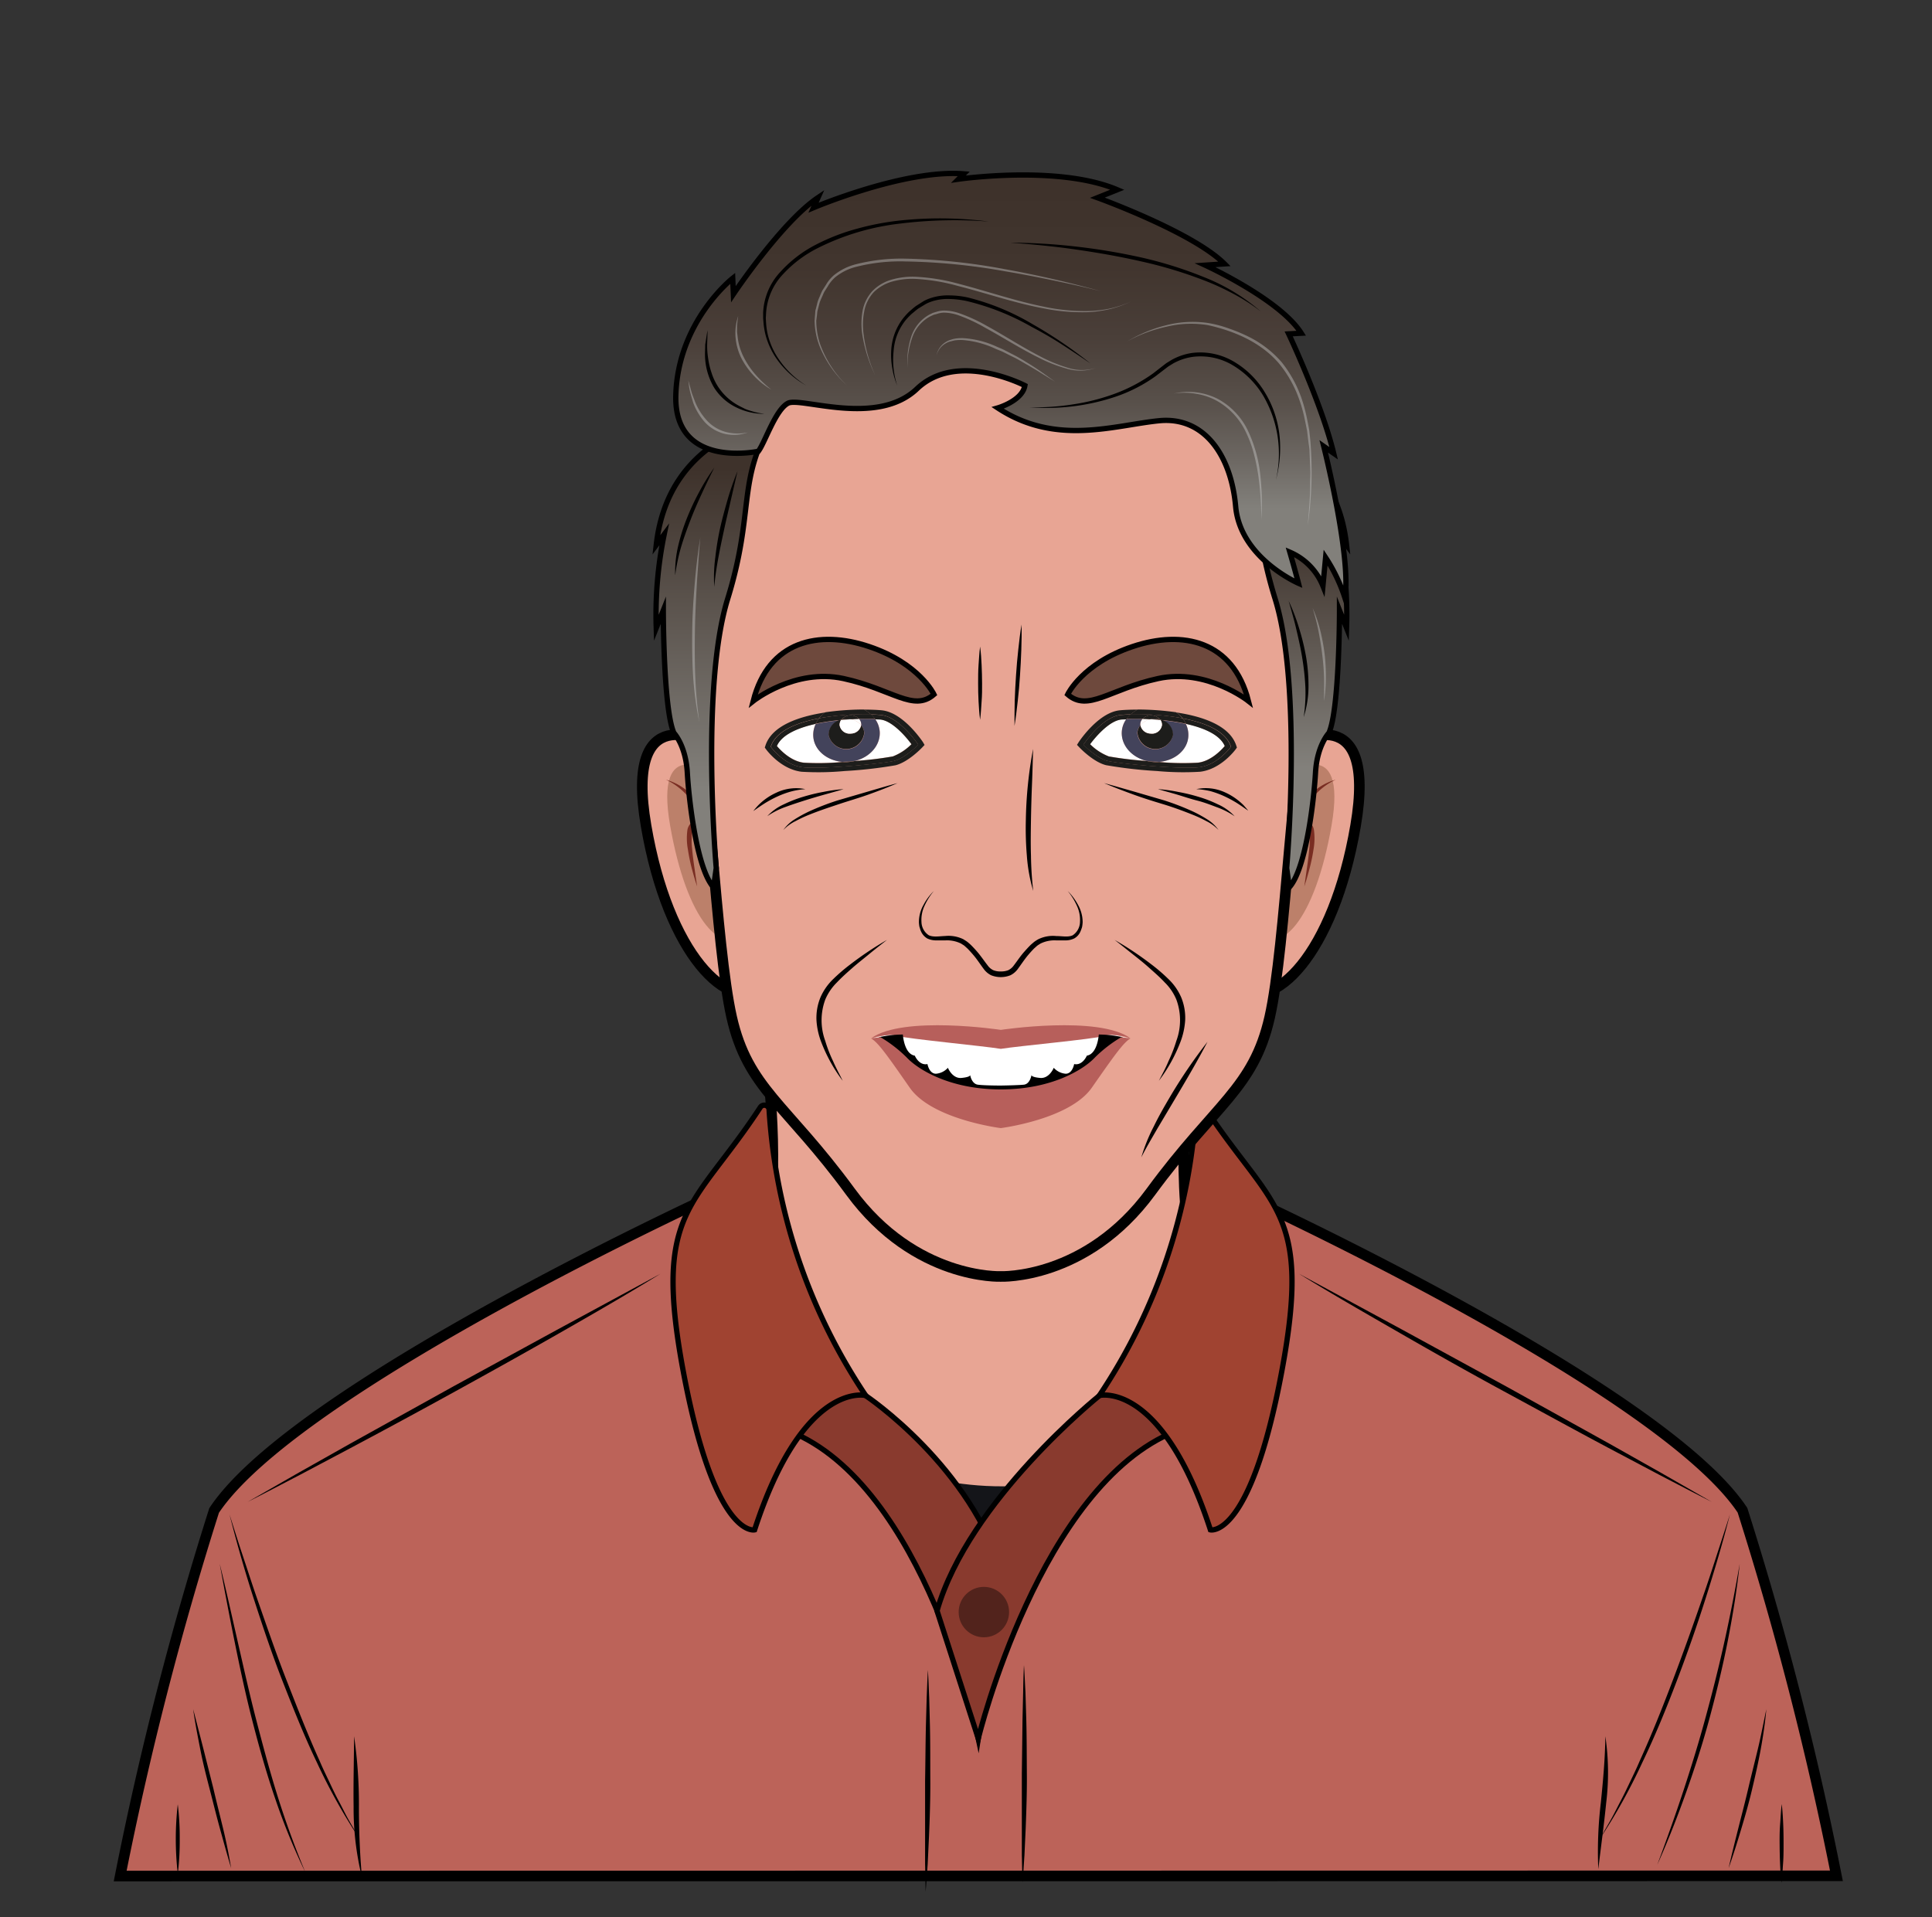 <?xml version="1.0" encoding="UTF-8" standalone="no" ?><svg xmlns="http://www.w3.org/2000/svg" xmlns:xlink="http://www.w3.org/1999/xlink" viewBox="0 0 400 397"><rect x="0" y="0" width="400" height="397" fill="#333333" stroke="none"/><defs/><defs><linearGradient id="a" x1="147.88" x2="147.88" y1="97.12" y2="163.16" gradientUnits="userSpaceOnUse"><stop offset="0" stop-color="#3e322b"/><stop offset="1" stop-color="#82807b"/></linearGradient><linearGradient id="b" x1="266.8" x2="266.8" y1="109.72" y2="158.82" xlink:href="#a"/><linearGradient id="c" x1="209.3" x2="209.3" y1="38.75" y2="105.29" gradientUnits="userSpaceOnUse"><stop offset="0" stop-color="#3e322b"/><stop offset=".25" stop-color="#41352e"/><stop offset=".47" stop-color="#4a3f39"/><stop offset=".67" stop-color="#58504a"/><stop offset=".85" stop-color="#6d6863"/><stop offset="1" stop-color="#82807b"/></linearGradient><style>.a{fill:#e8a594}.a,.f,.g,.i{stroke:#000;stroke-miterlimit:10}.a{stroke-width:2.19px}.d{fill:#bc806a}.e{fill:#792d22}.f{fill:#893a2e}.f,.g,.i{stroke-width:1.1px}.g{fill:#a04331}.h{opacity:.3}.i{fill:#6e493d}.j{opacity:.2}.k{opacity:.1}.l{fill:#fff}.m{fill:#b75f5b}.q{opacity:.8}.u{opacity:.4}.s{fill:#1d1d1b}.t{fill:#43435b}.v{fill:#d3d3d3}.w{opacity:.6}</style></defs><path d="M247.56 263.47c-4.54-18-1.46-41.55-1.46-41.55l-43.56 25.9-43.54-25.9s3.08 23.59-1.46 41.55 30.53 68.39 45 68.39 49.56-50.42 45.02-68.39z" class="a"/><path fill="#141519" d="M188.65 304.91s24.91 9.27 49.54-5.51l-26.08 41.44z"/><path fill="#bc6359" stroke="#000" stroke-miterlimit="10" stroke-width="2.19" d="M380.21 388.43a700 700 0 00-19.45-75.7C343.66 286.94 256.15 247 256.15 247c-7.82 24.93-53.61 81.72-53.61 81.72s-45.78-56.79-53.6-81.72c0 0-87.51 40-104.61 65.78a700 700 0 00-19.45 75.7z"/><path d="M268.24 153.84s17-9.67 12.42 17.13-17.13 39-24.46 33.54z" class="a"/><path d="M266.68 160.41s12.41-9.06 9 10.53-10.83 28.16-16.64 21.52 7.64-32.05 7.64-32.05z" class="d"/><path d="M276.55 161.45a13.5 13.5 0 00-5.21 4.29 10.35 10.35 0 00-1.5 2.94 12.44 12.44 0 00-.61 3.25l-1-.38a4.1 4.1 0 011.86-1.29 1.45 1.45 0 011.43.42 2.52 2.52 0 01.51 1.13 12.92 12.92 0 01-.08 4.08 36.57 36.57 0 01-.8 3.88c-.34 1.27-.69 2.54-1.11 3.78l.56-3.89c.19-1.29.36-2.59.47-3.87a13.76 13.76 0 00-.06-3.75 1.8 1.8 0 00-.28-.65c-.12-.1-.17-.11-.37-.08a3.6 3.6 0 00-1.31.95l-1.05 1.18.16-1.56a12.15 12.15 0 01.74-3.53 10.13 10.13 0 011.8-3.12 11.67 11.67 0 015.86-3.78z" class="e"/><path d="M146.18 153.84s-17-9.67-12.42 17.13 17.13 39 24.46 33.54z" class="a"/><path d="M147.74 160.41s-12.42-9.06-9 10.53 10.84 28.16 16.64 21.52-7.64-32.05-7.64-32.05z" class="d"/><path d="M137.87 161.45a11.79 11.79 0 015.86 3.78 10.33 10.33 0 011.8 3.12 12.15 12.15 0 01.74 3.53l.15 1.56-1.1-1.18a3.6 3.6 0 00-1.31-.95c-.21 0-.25 0-.37.08a1.8 1.8 0 00-.28.65 13.37 13.37 0 00-.06 3.75c.11 1.28.28 2.58.47 3.87l.56 3.89c-.42-1.24-.78-2.51-1.12-3.78a39.21 39.21 0 01-.79-3.88 12.62 12.62 0 01-.09-4.08 2.55 2.55 0 01.52-1.13 1.44 1.44 0 011.42-.42 4.08 4.08 0 011.87 1.29l-.95.38a12.87 12.87 0 00-.61-3.25 10.35 10.35 0 00-1.5-2.94 13.5 13.5 0 00-5.21-4.29z" class="e"/><path d="M179.22 289s22 14.64 28.54 37.53L202.54 360s-11-52.49-39.11-63.65c0 .01 5.07-11.44 15.79-7.35z" class="f"/><path d="M227.62 289s-27.07 21.66-33.62 44.55l8.54 26.45s12.77-52.49 40.88-63.65c0 .01-5.08-11.44-15.8-7.35z" class="f"/><path d="M247.61 229.73a119.66 119.66 0 01-20 59.24s12.9-3.19 23 27.82c0 0 8.26 2 14.78-32.89 6.26-33.53-2.15-33.53-16-54.66a1 1 0 00-1.78.49z" class="g"/><path d="M207.21 62.64c-64-3.83-67.51 66.68-64 79.83s4.92 53.34 8.27 68.14 11.22 17.9 24.6 36.17 31.1 17.54 31.1 17.54 17.71.73 31.1-17.54 21.25-21.37 24.6-36.17 4.72-55 8.27-68.14.03-83.66-63.94-79.83z" class="a"/><path d="M211.5 129.32c.05 1.76 0 3.52-.05 5.27s-.16 3.51-.27 5.26-.26 3.5-.46 5.25-.39 3.49-.68 5.23c0-1.76 0-3.52.05-5.28s.16-3.5.27-5.25.27-3.5.46-5.25.39-3.49.68-5.23zM202.92 133.89c.17 1.26.25 2.52.31 3.79s.09 2.52.1 3.79 0 2.53-.1 3.79-.14 2.53-.31 3.79c-.17-1.26-.25-2.53-.32-3.79s-.09-2.53-.09-3.79 0-2.53.09-3.79.15-2.53.32-3.79z"/><path d="M193.37 143.8s-3-6.4-13.43-9.91-20.83-1.19-24 11.28c0 0 8.63-6.85 18.7-4.66s14.48 6.99 18.73 3.29z" class="i"/><path d="M185.83 162.16c-2 .88-4 1.64-6 2.36s-4.12 1.32-6.15 2-4.07 1.35-6.05 2.15a25.46 25.46 0 00-2.9 1.35 8.93 8.93 0 00-2.57 1.87 8.08 8.08 0 012.36-2.22 28.43 28.43 0 012.86-1.58 52.35 52.35 0 016.06-2.35l6.2-1.81c2.04-.6 4.11-1.21 6.19-1.77zM174.66 163.41c-1.36.41-2.72.78-4.07 1.16s-2.71.78-4 1.19-2.67.86-4 1.35a16.2 16.2 0 00-3.73 1.9 10.6 10.6 0 013.48-2.48 26 26 0 014-1.55 37.32 37.32 0 014.14-1 31.64 31.64 0 014.18-.57zM166.75 163.41a15.83 15.83 0 00-2.94.48 18.76 18.76 0 00-2.76 1 24 24 0 00-2.6 1.38c-.84.52-1.65 1.1-2.49 1.68.31-.4.64-.79 1-1.17a12.39 12.39 0 013.78-2.64 9.52 9.52 0 016.01-.73zM250 215.73c-2.14 4.1-4.49 8.06-6.83 12l-3.52 5.92c-1.15 2-2.35 4-3.35 6a35.57 35.57 0 012.6-6.44c1-2.07 2.16-4.08 3.33-6.07a108.28 108.28 0 017.77-11.41zM183.64 194.63c-1.19.94-2.39 1.86-3.56 2.83s-2.37 1.89-3.5 2.88-2.27 2-3.29 3.08a11 11 0 00-2.43 3.57 12.41 12.41 0 000 8.56 28.53 28.53 0 001.62 4.19c.6 1.39 1.33 2.71 2 4.07a32.55 32.55 0 01-4.44-8 15 15 0 01-1-4.57 11.16 11.16 0 01.81-4.67 11.74 11.74 0 012.7-3.87 36.83 36.83 0 013.5-3 68.57 68.57 0 017.59-5.07zM230.77 194.63a67.77 67.77 0 017.6 5.06 35.52 35.52 0 013.49 3 11.62 11.62 0 012.71 3.87 11.16 11.16 0 01.81 4.67 15.35 15.35 0 01-1 4.57 32.26 32.26 0 01-4.45 8c.7-1.36 1.43-2.68 2-4.07a29.7 29.7 0 001.62-4.19 12.35 12.35 0 000-8.56 10.74 10.74 0 00-2.43-3.57c-1-1.08-2.15-2.07-3.28-3.08s-2.31-1.94-3.5-2.88-2.34-1.88-3.57-2.82zM221.05 184.49a12.16 12.16 0 012.16 2.91 7.34 7.34 0 01.94 3.57 7.68 7.68 0 01-.11.95 7.56 7.56 0 01-.32.91 3 3 0 01-1.3 1.49 4.16 4.16 0 01-1.92.41h-1.82a6.54 6.54 0 00-3.28.67c-.23.16-.47.28-.69.46l-.63.56c-.41.42-.81.86-1.19 1.31-.76.9-1.39 1.87-2.14 2.89a4.23 4.23 0 01-1.55 1.33 5.4 5.4 0 01-4 0 4.23 4.23 0 01-1.55-1.33c-.75-1-1.38-2-2.15-2.89-.38-.45-.78-.89-1.19-1.31l-.62-.56c-.22-.18-.47-.3-.69-.46a6.56 6.56 0 00-3.28-.67h-1.82a4.28 4.28 0 01-1.92-.4 3.17 3.17 0 01-1.31-1.5c-.14-.29-.2-.61-.31-.91a6.15 6.15 0 01-.11-.95 7.24 7.24 0 01.94-3.57 11.65 11.65 0 012.16-2.91 13.58 13.58 0 00-1.9 3 6.82 6.82 0 00-.67 3.41 3.39 3.39 0 001.52 2.77c1 .44 2.18.19 3.4.15a7 7 0 013.75.67c.27.18.56.34.82.54s.5.42.73.63q.66.66 1.26 1.35c.81.93 1.52 2 2.22 2.89a3 3 0 001.17 1 3.78 3.78 0 001.54.26 4 4 0 001.54-.25 3 3 0 001.17-1c.7-.91 1.41-2 2.22-2.89q.6-.69 1.26-1.35c.23-.21.48-.42.73-.63a8.82 8.82 0 01.82-.53 6.88 6.88 0 013.75-.68c1.22 0 2.45.29 3.4-.15a3.39 3.39 0 001.52-2.77 6.93 6.93 0 00-.67-3.41 13.58 13.58 0 00-1.88-3.01z"/><path d="M207.21 215.32c-17.4-3.5-26.28-.36-26.28-.36 9.76 12.25 26.28 15.22 26.28 15.22s16.52-3 26.28-15.22c0 .04-8.88-3.14-26.28.36z" class="l"/><path d="M207.21 213.26S187 210.2 180.36 215c0 0 3.28-1.09 5.48-.48s17.6 2.06 21.37 2.67c3.77-.61 19.18-2 21.37-2.67s5.48.48 5.48.48c-6.64-4.8-26.85-1.74-26.85-1.74z" class="m"/><path d="M227.49 214.22s-.23 4-2.47 4.38c0 0-.87 2.1-2.63 1.74 0 0-.34 2-1.75 2a3.68 3.68 0 01-2.47-1.23s-.91 2.28-2.83 2.1-1.78-.6-1.78-.6-.28 1.87-1.6 2-4.75.18-4.75.18-3.43 0-4.75-.18-1.6-2-1.6-2 .14.41-1.78.6-2.83-2.1-2.83-2.1a3.68 3.68 0 01-2.47 1.23c-1.41 0-1.76-2-1.76-2-1.75.36-2.62-1.74-2.62-1.74-2.24-.36-2.47-4.38-2.47-4.38a25 25 0 00-4.93.55c6.67 11.51 25.21 12.42 25.21 12.42s18.54-.91 25.21-12.42a25 25 0 00-4.93-.55z"/><path d="M232.14 214.77a27.76 27.76 0 00-5.48 4.24c-2.26 2.4-8.83 6.58-19.45 6.58S190 221.41 187.75 219a27.76 27.76 0 00-5.48-4.24l-1.91.27c1.5.89 3.42 3.63 8 10.21s18.84 8.36 18.84 8.36 14.25-1.79 18.84-8.36 6.51-9.32 8-10.21z" class="m"/><path fill="url(#a)" stroke="#000" stroke-miterlimit="10" stroke-width="1.1" d="M148.29 179.74S145 142.29 150.66 124s1.83-24.48 9.32-36.9c0 0-21.55 2.74-24.11 25.76l1.64-2.19a82.6 82.6 0 00-1.64 19.36l1.46-3.65s0 20.46 2.19 25.39c0 0 2.46 2.56 2.78 8.22s1.95 19.91 5.43 23.75z"/><path fill="url(#b)" stroke="#000" stroke-miterlimit="10" stroke-width="1.1" d="M266.39 179.74s3.29-37.45-2.39-55.74-1.83-24.48-9.32-36.9c0 0 21.55 2.74 24.11 25.76l-1.64-2.19a82.6 82.6 0 011.64 19.36l-1.46-3.65s0 20.46-2.19 25.39c0 0-2.46 2.56-2.78 8.22s-1.95 19.91-5.43 23.75z"/><path fill="url(#c)" stroke="#000" stroke-miterlimit="10" stroke-width="1.1" d="M157 93.45s-17.49 3.77-17.08-11.58 11.78-24.25 11.78-24.25l.14 3.29s10-14.94 17.53-20l-.93 2.09s18.9-8 31.1-7l-1.1 1.1s20.69-3 32.88 2.19l-4.11 1.65s19.73 7.12 26.31 13.7l-4 .27S265 62 269.41 69l-2.6.14s6.85 14.51 9.31 24.72l-2.05-1.43s5.75 22.88 4.38 31.37a34.39 34.39 0 00-4-8.35l-.55 5.89a12.82 12.82 0 00-6.85-7s1.23 4.25 1.78 6.44c0 0-12.05-5.21-13-15.89S249.27 86.21 240 87.12s-21.37 5.3-33.43-2.65c0 0 5.07-1.45 5.62-4.63 0 0-14-7.29-22.33.66s-24.11 1.64-26.72 3-4.8 8.23-6.14 9.95z"/><path d="M159.23 229.73a119.66 119.66 0 0020 59.24s-12.9-3.19-23 27.82c0 0-8.26 2-14.78-32.89-6.26-33.53 2.16-33.53 16-54.66a1 1 0 011.78.49z" class="g"/><path d="M47.52 313.6c.91 2.89 1.82 5.78 2.78 8.65s1.88 5.75 2.87 8.6c2 5.72 3.95 11.44 6.15 17.07s4.39 11.27 6.88 16.77c.59 1.4 1.25 2.75 1.9 4.12s1.28 2.74 2 4.07 1.36 2.7 2.1 4l2.27 3.94A120 120 0 0165.63 365c-2.63-5.47-4.87-11.11-7.08-16.75s-4.13-11.39-6-17.16-3.55-11.62-5.03-17.49zM51.28 311l10.6-6.07 10.64-6 21.35-11.85 21.43-11.7 21.47-11.63c-6.94 4.27-14 8.34-21.06 12.37s-14.2 8-21.31 11.92-14.29 7.8-21.48 11.63l-10.78 5.71c-3.62 1.88-7.22 3.78-10.86 5.62zM45.49 323.82c1.32 5.38 2.51 10.79 3.74 16.18s2.43 10.8 3.82 16.15 2.82 10.7 4.49 16 3.56 10.47 5.69 15.58a132.07 132.07 0 01-6.29-15.39c-1.8-5.24-3.3-10.59-4.69-16s-2.54-10.79-3.64-16.22-2.13-10.85-3.12-16.3z"/><path d="M73.31 359.53a98 98 0 011 14.61c0 4.86.19 9.69.62 14.56a59.4 59.4 0 01-1.72-14.55c-.07-4.88.07-9.73.1-14.62zM40 353.94l2.11 8.19 2.06 8.19c.64 2.75 1.33 5.48 2 8.23s1.21 5.51 1.69 8.3c-.82-2.71-1.56-5.43-2.31-8.14s-1.42-5.46-2.13-8.19-1.42-5.52-1.95-8.25-1.1-5.54-1.47-8.33zM36.8 373.58a56.64 56.64 0 01.41 7.23 56.47 56.47 0 01-.4 7.22 63.1 63.1 0 010-14.45zM358.16 313.6c-1.48 5.87-3.22 11.68-5.05 17.45s-3.84 11.49-6 17.16-4.45 11.28-7.08 16.75a120 120 0 01-8.83 15.87l2.26-3.94c.74-1.31 1.4-2.68 2.1-4s1.35-2.71 2-4.07 1.31-2.72 1.9-4.12c2.5-5.5 4.74-11.12 6.88-16.77s4.18-11.35 6.15-17.07c1-2.85 1.94-5.73 2.87-8.6s1.89-5.77 2.8-8.66zM354.4 311c-3.64-1.83-7.24-3.73-10.85-5.6l-10.79-5.71c-7.19-3.83-14.32-7.75-21.48-11.63S297 280.16 290 276.13s-14.12-8.1-21.06-12.37l21.47 11.63 21.43 11.7 21.35 11.85 10.64 6zM360.19 323.82c-.58 5.37-1.44 10.71-2.48 16s-2.32 10.57-3.72 15.79-3.06 10.38-4.87 15.47-3.79 10.14-6 15.07c1.88-5.06 3.7-10.14 5.39-15.27s3.27-10.28 4.68-15.49 2.73-10.43 3.89-15.7 2.19-10.55 3.11-15.87z"/><path d="M332.37 359.53a51.66 51.66 0 01.17 13.83c-.46 4.59-1.09 9.11-1.63 13.7a84.87 84.87 0 01.53-13.81c.46-4.57.88-9.1.93-13.72zM365.7 353.94c-.25 2.81-.67 5.61-1.18 8.39s-1.14 5.53-1.79 8.28-1.43 5.47-2.24 8.17-1.65 5.4-2.6 8.07c.62-2.76 1.31-5.5 2-8.23s1.41-5.46 2.05-8.2 1.34-5.47 2-8.22 1.18-5.5 1.76-8.26zM368.89 373.58c.16 1.36.24 2.72.3 4.07s.08 2.72.08 4.08 0 2.72-.1 4.07-.15 2.72-.33 4.07c-.17-1.36-.24-2.72-.3-4.07s-.08-2.72-.09-4.07 0-2.71.11-4.07.15-2.72.33-4.08zM192.11 345.81c.13 1.91.18 3.82.27 5.73l.15 5.74c.09 3.83.06 7.65.08 11.48s-.11 7.65-.27 11.47l-.27 5.73c-.14 1.92-.24 3.83-.43 5.73-.06-1.91-.06-3.82-.11-5.74V368.75c.07-3.82.08-7.65.17-11.47l.16-5.74c.08-1.91.14-3.82.25-5.73zM212 344.8c.14 1.87.2 3.75.31 5.63l.17 5.62c.1 3.75.09 7.51.12 11.26s-.1 7.5-.24 11.25l-.26 5.63c-.13 1.87-.23 3.75-.4 5.62-.08-1.88-.09-3.76-.14-5.63V367.3l.14-11.25.13-5.62c.03-1.88.07-3.75.17-5.63z"/><circle cx="203.7" cy="333.82" r="5.22" opacity=".4"/><path d="M169.6 148.73a54.34 54.34 0 0110.72-.81 6.48 6.48 0 00-1.45-1 57.4 57.4 0 00-8 .57 6.42 6.42 0 00-1.27 1.24z" class="s"/><path d="M169.6 148.73a5.85 5.85 0 00-.74 1.14 42 42 0 015-.76 2.12 2.12 0 01.38-.13 2.46 2.46 0 013.63-.11h3.31a5.83 5.83 0 00-.87-1 54.34 54.34 0 00-10.71.86zM174.39 157.76a7.44 7.44 0 001.25 0 8.7 8.7 0 001.37-.22c-.86.1-1.74.16-2.62.22z" class="s"/><path d="M174.25 149a2.12 2.12 0 00-.38.13h.29z" class="s"/><path d="M178.29 150.17a1.06 1.06 0 000-.31 1.68 1.68 0 00-.43-1c-.55 0-1.13 0-1.73.07a3.58 3.58 0 012.16 1.24z" class="l"/><path d="M176.15 148.94c.6 0 1.18-.06 1.73-.07a2.46 2.46 0 00-3.63.11 3.89 3.89 0 011.9 0z" class="s"/><path d="M160.84 154.45c.74.87 2.88 3.13 5.54 3.45a53.53 53.53 0 008-.14c-3.24-.27-5.84-2.47-6-5.32a5.16 5.16 0 01.51-2.57c-3.76.83-7.01 2.25-8.05 4.58zM177 157.56a73.33 73.33 0 007.84-.94 11 11 0 003.86-2.53c-1.28-1.74-4.07-4.89-6.48-5.11l-1-.07a5.11 5.11 0 01.94 2.58c.16 2.81-2.04 5.32-5.16 6.07z" class="l"/><path d="M191.09 153.68c-.43-.63-4.26-6.2-8.56-6.6-.83-.08-2.11-.14-3.66-.14a6.48 6.48 0 011.45 1c.86 0 1.57.06 2.06.11 3.86.36 7.72 6.14 7.72 6.14s-2.65 2.79-5 3.36-15.08 1.78-18.94 1.32-6.6-4.24-6.6-4.24c1.06-3.28 5.36-5 10-5.88a6.42 6.42 0 011.32-1.22c-5.54.83-11.08 2.75-12.41 6.87l-.13.4.25.35c.13.17 3.05 4.15 7.38 4.66a58.79 58.79 0 008.9-.15 91.15 91.15 0 0010.53-1.19c2.58-.65 5.24-3.39 5.54-3.7l.48-.51z" class="s"/><path d="M182.23 149c2.41.22 5.2 3.37 6.48 5.11a11 11 0 01-3.86 2.53 73.33 73.33 0 01-7.84.94 8.7 8.7 0 01-1.37.22 7.44 7.44 0 01-1.25 0 53.53 53.53 0 01-8 .14c-2.66-.32-4.8-2.58-5.54-3.45 1-2.33 4.29-3.75 8-4.58a5.85 5.85 0 01.74-1.14c-4.64.87-8.94 2.6-10 5.88 0 0 2.73 3.78 6.6 4.24s16.63-.74 18.94-1.32 5-3.36 5-3.36-3.86-5.78-7.72-6.14c-.49-.05-1.2-.09-2.06-.11a5.83 5.83 0 01.87 1z" class="s"/><path d="M174.39 157.76c.88-.06 1.76-.12 2.62-.2 3.11-.75 5.31-3.26 5.12-6.07a5.11 5.11 0 00-.94-2.58c-.93 0-2.06-.07-3.31 0a1.68 1.68 0 01.43 1 1.06 1.06 0 010 .31 2.72 2.72 0 01.64 1.54 3.75 3.75 0 01-7.38.51 3.19 3.19 0 012.32-3.11 42 42 0 00-5 .76 5.16 5.16 0 00-.51 2.57c.17 2.8 2.77 5 6.01 5.27z" class="t"/><path d="M171.55 152.22a3.75 3.75 0 007.38-.51 2.72 2.72 0 00-.64-1.54 2.15 2.15 0 01-2.08 1.73 2.1 2.1 0 01-2.37-1.73 1.77 1.77 0 01.32-1.09h-.29a3.19 3.19 0 00-2.32 3.14z" class="s"/><path d="M176.15 148.94c-.65 0-1.31.08-2 .14a1.77 1.77 0 00-.32 1.09 2.1 2.1 0 002.37 1.73 2.15 2.15 0 002.08-1.73 3.58 3.58 0 00-2.13-1.23z" class="l"/><path d="M176.15 148.94a3.89 3.89 0 00-1.9 0l-.09.1c.68-.04 1.34-.04 1.99-.1z" class="s"/><path d="M221.05 143.8s3-6.4 13.43-9.91 20.82-1.19 24 11.28c0 0-8.64-6.85-18.71-4.66s-14.47 6.99-18.72 3.29z" class="i"/><path d="M228.59 162.16c2.08.56 4.15 1.17 6.22 1.76l6.2 1.81a53.06 53.06 0 016.06 2.35 28.43 28.43 0 012.86 1.58 8.2 8.2 0 012.36 2.22 8.93 8.93 0 00-2.57-1.87 25.6 25.6 0 00-2.91-1.35c-2-.8-4-1.53-6.05-2.15s-4.12-1.26-6.14-2-4.06-1.51-6.03-2.35zM239.75 163.41a31.22 31.22 0 014.25.59 36.78 36.78 0 014.14 1 26.14 26.14 0 014 1.55 10.6 10.6 0 013.48 2.48 16.27 16.27 0 00-3.74-1.9c-1.3-.49-2.62-1-4-1.35s-2.69-.79-4-1.19-2.76-.77-4.13-1.18zM247.67 163.41a9.53 9.53 0 016 .69 12.69 12.69 0 012.64 1.61 12.21 12.21 0 011.13 1q.52.57 1 1.17c-.84-.58-1.65-1.16-2.49-1.68a24 24 0 00-2.6-1.38 19.18 19.18 0 00-2.76-1 16 16 0 00-2.92-.41z"/><path d="M244.82 148.73a54.39 54.39 0 00-10.72-.81 6.48 6.48 0 011.45-1 57.61 57.61 0 017.95.57 6.69 6.69 0 011.32 1.24z" class="s"/><path d="M244.82 148.73a5.79 5.79 0 01.73 1.14 41.58 41.58 0 00-5-.76 2.84 2.84 0 00-.38-.13 2.46 2.46 0 00-3.63-.11h-3.31a5.83 5.83 0 01.87-1 54.39 54.39 0 0110.72.86zM240 157.76a7.44 7.44 0 01-1.25 0 8.52 8.52 0 01-1.37-.22c.89.1 1.77.16 2.62.22z" class="s"/><path d="M240.17 149a2.84 2.84 0 01.38.13h-.29z" class="s"/><path d="M236.12 150.17a1.58 1.58 0 010-.31 1.62 1.62 0 01.43-1c.55 0 1.13 0 1.72.07a3.61 3.61 0 00-2.15 1.24z" class="l"/><path d="M238.26 148.94c-.59 0-1.17-.06-1.72-.07a2.46 2.46 0 013.63.11 5 5 0 00-.77-.13 4.75 4.75 0 00-1.14.09z" class="s"/><path d="M253.58 154.45c-.74.87-2.88 3.13-5.54 3.45a53.52 53.52 0 01-8-.14c3.24-.27 5.84-2.47 6-5.32a5.06 5.06 0 00-.52-2.57c3.77.83 7.02 2.25 8.06 4.58zM237.41 157.56a73.33 73.33 0 01-7.84-.94 11.06 11.06 0 01-3.87-2.53c1.29-1.74 4.08-4.89 6.49-5.11l1-.07a5 5 0 00-.94 2.58c-.15 2.81 2.05 5.32 5.16 6.07z" class="l"/><path d="M223.33 153.68c.42-.63 4.26-6.2 8.56-6.6.83-.08 2.11-.14 3.66-.14a6.48 6.48 0 00-1.45 1c-.86 0-1.57.06-2.06.11-3.86.36-7.72 6.14-7.72 6.14s2.65 2.79 5 3.36 15.09 1.78 18.95 1.32 6.6-4.24 6.6-4.24c-1.06-3.28-5.36-5-10-5.88a6.69 6.69 0 00-1.32-1.22c5.53.83 11.08 2.75 12.41 6.87l.13.4-.25.35c-.13.17-3.06 4.15-7.38 4.66a58.77 58.77 0 01-8.9-.15 91.15 91.15 0 01-10.56-1.21c-2.59-.65-5.24-3.39-5.54-3.7l-.48-.51z" class="s"/><path d="M232.19 149c-2.41.22-5.2 3.37-6.49 5.11a11.06 11.06 0 003.87 2.53 73.33 73.33 0 007.84.94 8.52 8.52 0 001.37.22 7.44 7.44 0 001.25 0 53.52 53.52 0 008 .14c2.66-.32 4.8-2.58 5.54-3.45-1-2.33-4.29-3.75-8-4.58a5.79 5.79 0 00-.73-1.14c4.64.87 8.94 2.6 10 5.88 0 0-2.74 3.78-6.6 4.24s-16.64-.74-18.95-1.32-5-3.36-5-3.36 3.86-5.78 7.72-6.14c.49-.05 1.2-.09 2.06-.11a5.83 5.83 0 00-.87 1z" class="s"/><path d="M240 157.76c-.88-.06-1.76-.12-2.62-.2-3.11-.75-5.31-3.26-5.12-6.07a5 5 0 01.94-2.58c.93 0 2.06-.07 3.31 0a1.62 1.62 0 00-.43 1 1.58 1.58 0 000 .31 2.78 2.78 0 00-.63 1.54 3.75 3.75 0 007.38.51 3.21 3.21 0 00-2.32-3.11 41.58 41.58 0 015 .76 5.06 5.06 0 01.52 2.57c-.16 2.8-2.76 5-6.03 5.27z" class="t"/><path d="M242.87 152.22a3.75 3.75 0 01-7.38-.51 2.78 2.78 0 01.63-1.54 2.17 2.17 0 002.09 1.73 2.09 2.09 0 002.36-1.73 1.7 1.7 0 00-.31-1.09h.29a3.21 3.21 0 012.32 3.14z" class="s"/><path d="M238.26 148.94c.65 0 1.32.08 2 .14a1.7 1.7 0 01.31 1.09 2.09 2.09 0 01-2.36 1.73 2.17 2.17 0 01-2.09-1.73 3.61 3.61 0 012.14-1.23z" class="l"/><path d="M238.26 148.94a4.75 4.75 0 011.14-.09 5 5 0 01.77.13l.09.1c-.68-.08-1.35-.08-2-.14z" class="s"/><g class="u"><path d="M145 111.27c-.16 1.6-.28 3.19-.39 4.78s-.24 3.19-.33 4.79c-.18 3.19-.35 6.37-.4 9.57s-.06 6.38.06 9.57a95.46 95.46 0 00.85 9.54 67.62 67.62 0 01-1.29-9.52c-.2-3.2-.22-6.4-.18-9.6s.25-6.4.52-9.59.64-6.37 1.16-9.54zM271.76 125.89a28.19 28.19 0 011.58 4.64 41.65 41.65 0 01.9 4.84 40.29 40.29 0 01.27 4.91 33.34 33.34 0 01-.38 4.89c0-1.64.05-3.26 0-4.89s-.19-3.24-.39-4.85-.46-3.21-.77-4.8-.74-3.18-1.21-4.74zM159.74 80.71a15.8 15.8 0 01-3.54-2.78 16.09 16.09 0 01-2.66-3.67 11.93 11.93 0 01-1.25-4.37 11.08 11.08 0 01.55-4.47 19 19 0 00-.24 2.22v1.11l.13 1.1A12.26 12.26 0 00154 74a17.22 17.22 0 002.48 3.64 23.42 23.42 0 003.26 3.07zM154.85 89.54a8.52 8.52 0 01-4.72.32A8.39 8.39 0 01146 87.5a12.86 12.86 0 01-2.48-4.1c-.22-.77-.46-1.53-.65-2.3s-.27-1.56-.37-2.34c.22.76.42 1.52.63 2.27s.53 1.48.79 2.21a12.8 12.8 0 002.48 3.88 8.22 8.22 0 003.87 2.33 9.79 9.79 0 004.58.09zM175.38 79.84a22.35 22.35 0 01-5.79-8.39 15.69 15.69 0 01-.94-5.07l.11-1.3.05-.65c0-.21.1-.42.15-.63l.31-1.27a11.27 11.27 0 01.48-1.21 12.42 12.42 0 01.52-1.18L171 59a7.59 7.59 0 011.64-2 11.87 11.87 0 014.65-2.3 38.1 38.1 0 0110.24-1.14 124.87 124.87 0 0120.42 2.16q10.11 1.83 20 4.59c-3.32-.84-6.66-1.58-10-2.27s-6.7-1.34-10.07-1.9a127.81 127.81 0 00-20.35-2 37.16 37.16 0 00-10.1 1.07 11.16 11.16 0 00-4.48 2.18 7.34 7.34 0 00-1.57 1.92l-.68 1.06c-.21.37-.35.77-.53 1.15a12 12 0 00-.48 1.17l-.32 1.22c-.05.2-.11.41-.15.61l-.06.63-.16 1.23a15.41 15.41 0 00.84 5 22.11 22.11 0 005.54 8.46zM243 81.5a13.46 13.46 0 019.11 1.09 14.63 14.63 0 016.34 6.76 28.53 28.53 0 012.48 9 52.45 52.45 0 01.21 9.29 66.16 66.16 0 00-.63-9.23 42.93 42.93 0 00-.93-4.51 24.11 24.11 0 00-1.58-4.31 14.52 14.52 0 00-6.07-6.59 13.09 13.09 0 00-4.31-1.46 13.93 13.93 0 00-4.62-.04z" class="v"/><path d="M233.37 70.7a29.51 29.51 0 018-3.33 21.85 21.85 0 018.71-.49 23.42 23.42 0 014.28 1.12 34 34 0 014.06 1.68 21.94 21.94 0 016.93 5.32 25.26 25.26 0 014.19 7.69 33.54 33.54 0 011.12 4.31c.14.72.29 1.43.41 2.15l.23 2.18a78.67 78.67 0 01-.53 17.42c.2-2.9.51-5.79.48-8.7l.05-2.17-.09-2.17-.09-2.17c0-.73-.16-1.44-.24-2.16l-.26-2.16-.43-2.12a30.23 30.23 0 00-1.13-4.17 24.48 24.48 0 00-4.13-7.51c-3.7-4.45-9.31-6.88-14.88-8.1a21.59 21.59 0 00-8.58.34 29.68 29.68 0 00-8.1 3.04z" class="v"/></g><path d="M152.69 97.57l-1.38 6c-.46 2-.94 4-1.36 5.95s-.86 4-1.23 6-.67 4-.84 6a31.42 31.42 0 01.22-6.13 59 59 0 011-6.06c.45-2 1-4 1.56-5.94s1.26-3.92 2.03-5.82zM147.88 96.84c-.89 1.79-1.76 3.59-2.59 5.39s-1.63 3.62-2.34 5.47-1.39 3.71-1.95 5.61a39 39 0 00-1.21 5.82 23.23 23.23 0 01.6-6 39.52 39.52 0 011.8-5.75 50.93 50.93 0 012.54-5.45 44.66 44.66 0 013.15-5.09zM266.8 124.43a40.71 40.71 0 012.2 5.77 47.39 47.39 0 011.44 6 35.67 35.67 0 01.47 6.2 21.41 21.41 0 01-1 6.11 33 33 0 00.36-6.11 53.84 53.84 0 00-.64-6.07c-.32-2-.77-4-1.24-6-.23-1-.49-2-.77-3s-.53-1.91-.82-2.9zM166.94 79.84a18.36 18.36 0 01-6.61-6.23 16 16 0 01-1.83-4.24 16.13 16.13 0 01-.4-2.29l-.1-1.16v-1.16a13.17 13.17 0 013.56-8.45 25.83 25.83 0 017.31-5.62 42.74 42.74 0 018.57-3.33 55.6 55.6 0 019-1.71 78.07 78.07 0 0118.27.23 91.33 91.33 0 00-18.19.4 50.92 50.92 0 00-17.29 5.13 25.18 25.18 0 00-7.13 5.39 12.86 12.86 0 00-3.49 8l-.06 1.12.07 1.12a14.91 14.91 0 00.33 2.21 15.63 15.63 0 001.67 4.16 18.84 18.84 0 006.32 6.43zM158.3 85.7a13.09 13.09 0 01-5.9-1.36 11.16 11.16 0 01-4.57-4.1 13.63 13.63 0 01-1.83-5.86c-.09-1 0-2 0-3 .17-1 .3-2 .49-3 0 1-.06 2-.08 3s.07 2 .23 3a15.81 15.81 0 00.69 2.85 11.92 11.92 0 001.21 2.64 11.7 11.7 0 004.17 4c.42.25.87.45 1.31.68s.91.38 1.38.52a15.29 15.29 0 002.9.63zM185.76 79.84a16.06 16.06 0 01-1-3.47 15.86 15.86 0 01-.25-3.64 11.87 11.87 0 012.49-6.84 14.83 14.83 0 011.25-1.37c.48-.4.93-.83 1.43-1.18l1.57-1a9.08 9.08 0 011.74-.71 11.3 11.3 0 013.69-.46 18.66 18.66 0 013.66.42 49.68 49.68 0 0113.43 5.53 91.43 91.43 0 0112 8.15c-2-1.38-4-2.71-6-4s-4.11-2.5-6.24-3.62a51 51 0 00-13.29-5.29 18.93 18.93 0 00-3.51-.44 10.86 10.86 0 00-3.46.39 9.21 9.21 0 00-1.6.64l-1.51.92c-.49.33-.91.74-1.38 1.1a16.15 16.15 0 00-1.22 1.26 11.45 11.45 0 00-2.55 6.48 17.25 17.25 0 00.75 7.13zM213.16 84.33a49.33 49.33 0 009-.6 43.43 43.43 0 008.72-2.23 33.59 33.59 0 007.89-4.2l1.77-1.38.92-.71 1-.62a12.24 12.24 0 014.4-1.51 13.7 13.7 0 018.92 2 18.28 18.28 0 016.34 6.59A20.62 20.62 0 01264 85.9a21.5 21.5 0 01.93 4.48 25.14 25.14 0 01-.77 9A23.84 23.84 0 00261.57 82a18.27 18.27 0 00-6.18-6.27 13 13 0 00-8.39-1.84 11.61 11.61 0 00-4.12 1.38l-.94.58c-.3.21-.58.44-.88.66l-1.81 1.39a31.44 31.44 0 01-8.12 4.19 44.85 44.85 0 01-17.97 2.24zM209.15 50.26a119.75 119.75 0 0113.65.8 128.62 128.62 0 0113.51 2.26 83.26 83.26 0 0113.07 4.11 40.79 40.79 0 0111.67 7.08 39.2 39.2 0 00-5.72-3.68 51.47 51.47 0 00-6.19-2.83 90.29 90.29 0 00-13-3.9c-4.41-1-8.9-1.79-13.39-2.43-2.25-.33-4.51-.6-6.77-.83s-4.55-.42-6.83-.58zM213.89 155.09c-.07 2.46-.13 4.92-.23 7.37s-.17 4.91-.21 7.35-.08 4.9 0 7.34a72.32 72.32 0 00.47 7.34 34 34 0 01-1.32-7.29 67.92 67.92 0 01-.21-7.41 86.34 86.34 0 011.5-14.7z"/><g class="u"><path d="M187.89 76.19a16.81 16.81 0 01.68-6.18 8.14 8.14 0 013.84-4.86l.72-.35c.25-.09.51-.16.76-.23a4.94 4.94 0 011.58-.26 9.72 9.72 0 013.13.55 34.08 34.08 0 015.69 2.61c3.64 2 7.14 4.28 10.81 6.19a31.63 31.63 0 005.7 2.41 9.69 9.69 0 006.09.12 9.73 9.73 0 01-6.15.11 30.29 30.29 0 01-5.81-2.3c-3.74-1.85-7.24-4.11-10.88-6.09a34.21 34.21 0 00-5.59-2.62 9.62 9.62 0 00-3-.55A4.71 4.71 0 00194 65c-.24.07-.49.12-.73.2l-.69.32a7.86 7.86 0 00-3.78 4.59 16.61 16.61 0 00-.91 6.08z" class="v"/></g><g class="u"><path d="M193.89 73.6a4.15 4.15 0 012-2.82 3.4 3.4 0 01.82-.38 8.65 8.65 0 01.87-.25 9.09 9.09 0 011.8-.13 19.38 19.38 0 016.9 1.73c.54.24 1.1.46 1.63.72l1.58.82a33.67 33.67 0 013.09 1.76c2 1.18 3.94 2.61 5.86 4l-3-1.86c-1-.64-2-1.21-3-1.79l-1.53-.88c-.51-.29-1-.53-1.57-.8l-1.58-.8c-.52-.25-1.08-.45-1.61-.68a19.71 19.71 0 00-6.72-1.82 9 9 0 00-1.73.06 7.93 7.93 0 00-.84.21 2.5 2.5 0 00-.86.31 4 4 0 00-2.11 2.6z" class="v"/></g><g class="u"><path d="M181.22 77.75a30.06 30.06 0 01-2.73-8.75 14.92 14.92 0 01.1-4.62 8.34 8.34 0 012.07-4.15 9 9 0 014-2.34 15.69 15.69 0 014.61-.59 40.62 40.62 0 019.12 1.44c5.95 1.54 11.75 3.57 17.75 4.77a40.32 40.32 0 009.1.9 25.56 25.56 0 004.54-.51 22.22 22.22 0 004.35-1.45 22.52 22.52 0 01-4.31 1.55 26 26 0 01-4.56.64 40.4 40.4 0 01-9.18-.78c-6.06-1.12-11.87-3.16-17.8-4.66a40.16 40.16 0 00-9-1.46 15.29 15.29 0 00-4.48.54 8.94 8.94 0 00-3.87 2.19 8 8 0 00-2 4 14.34 14.34 0 00-.16 4.53 29.43 29.43 0 002.45 8.75z" class="v"/></g></svg>